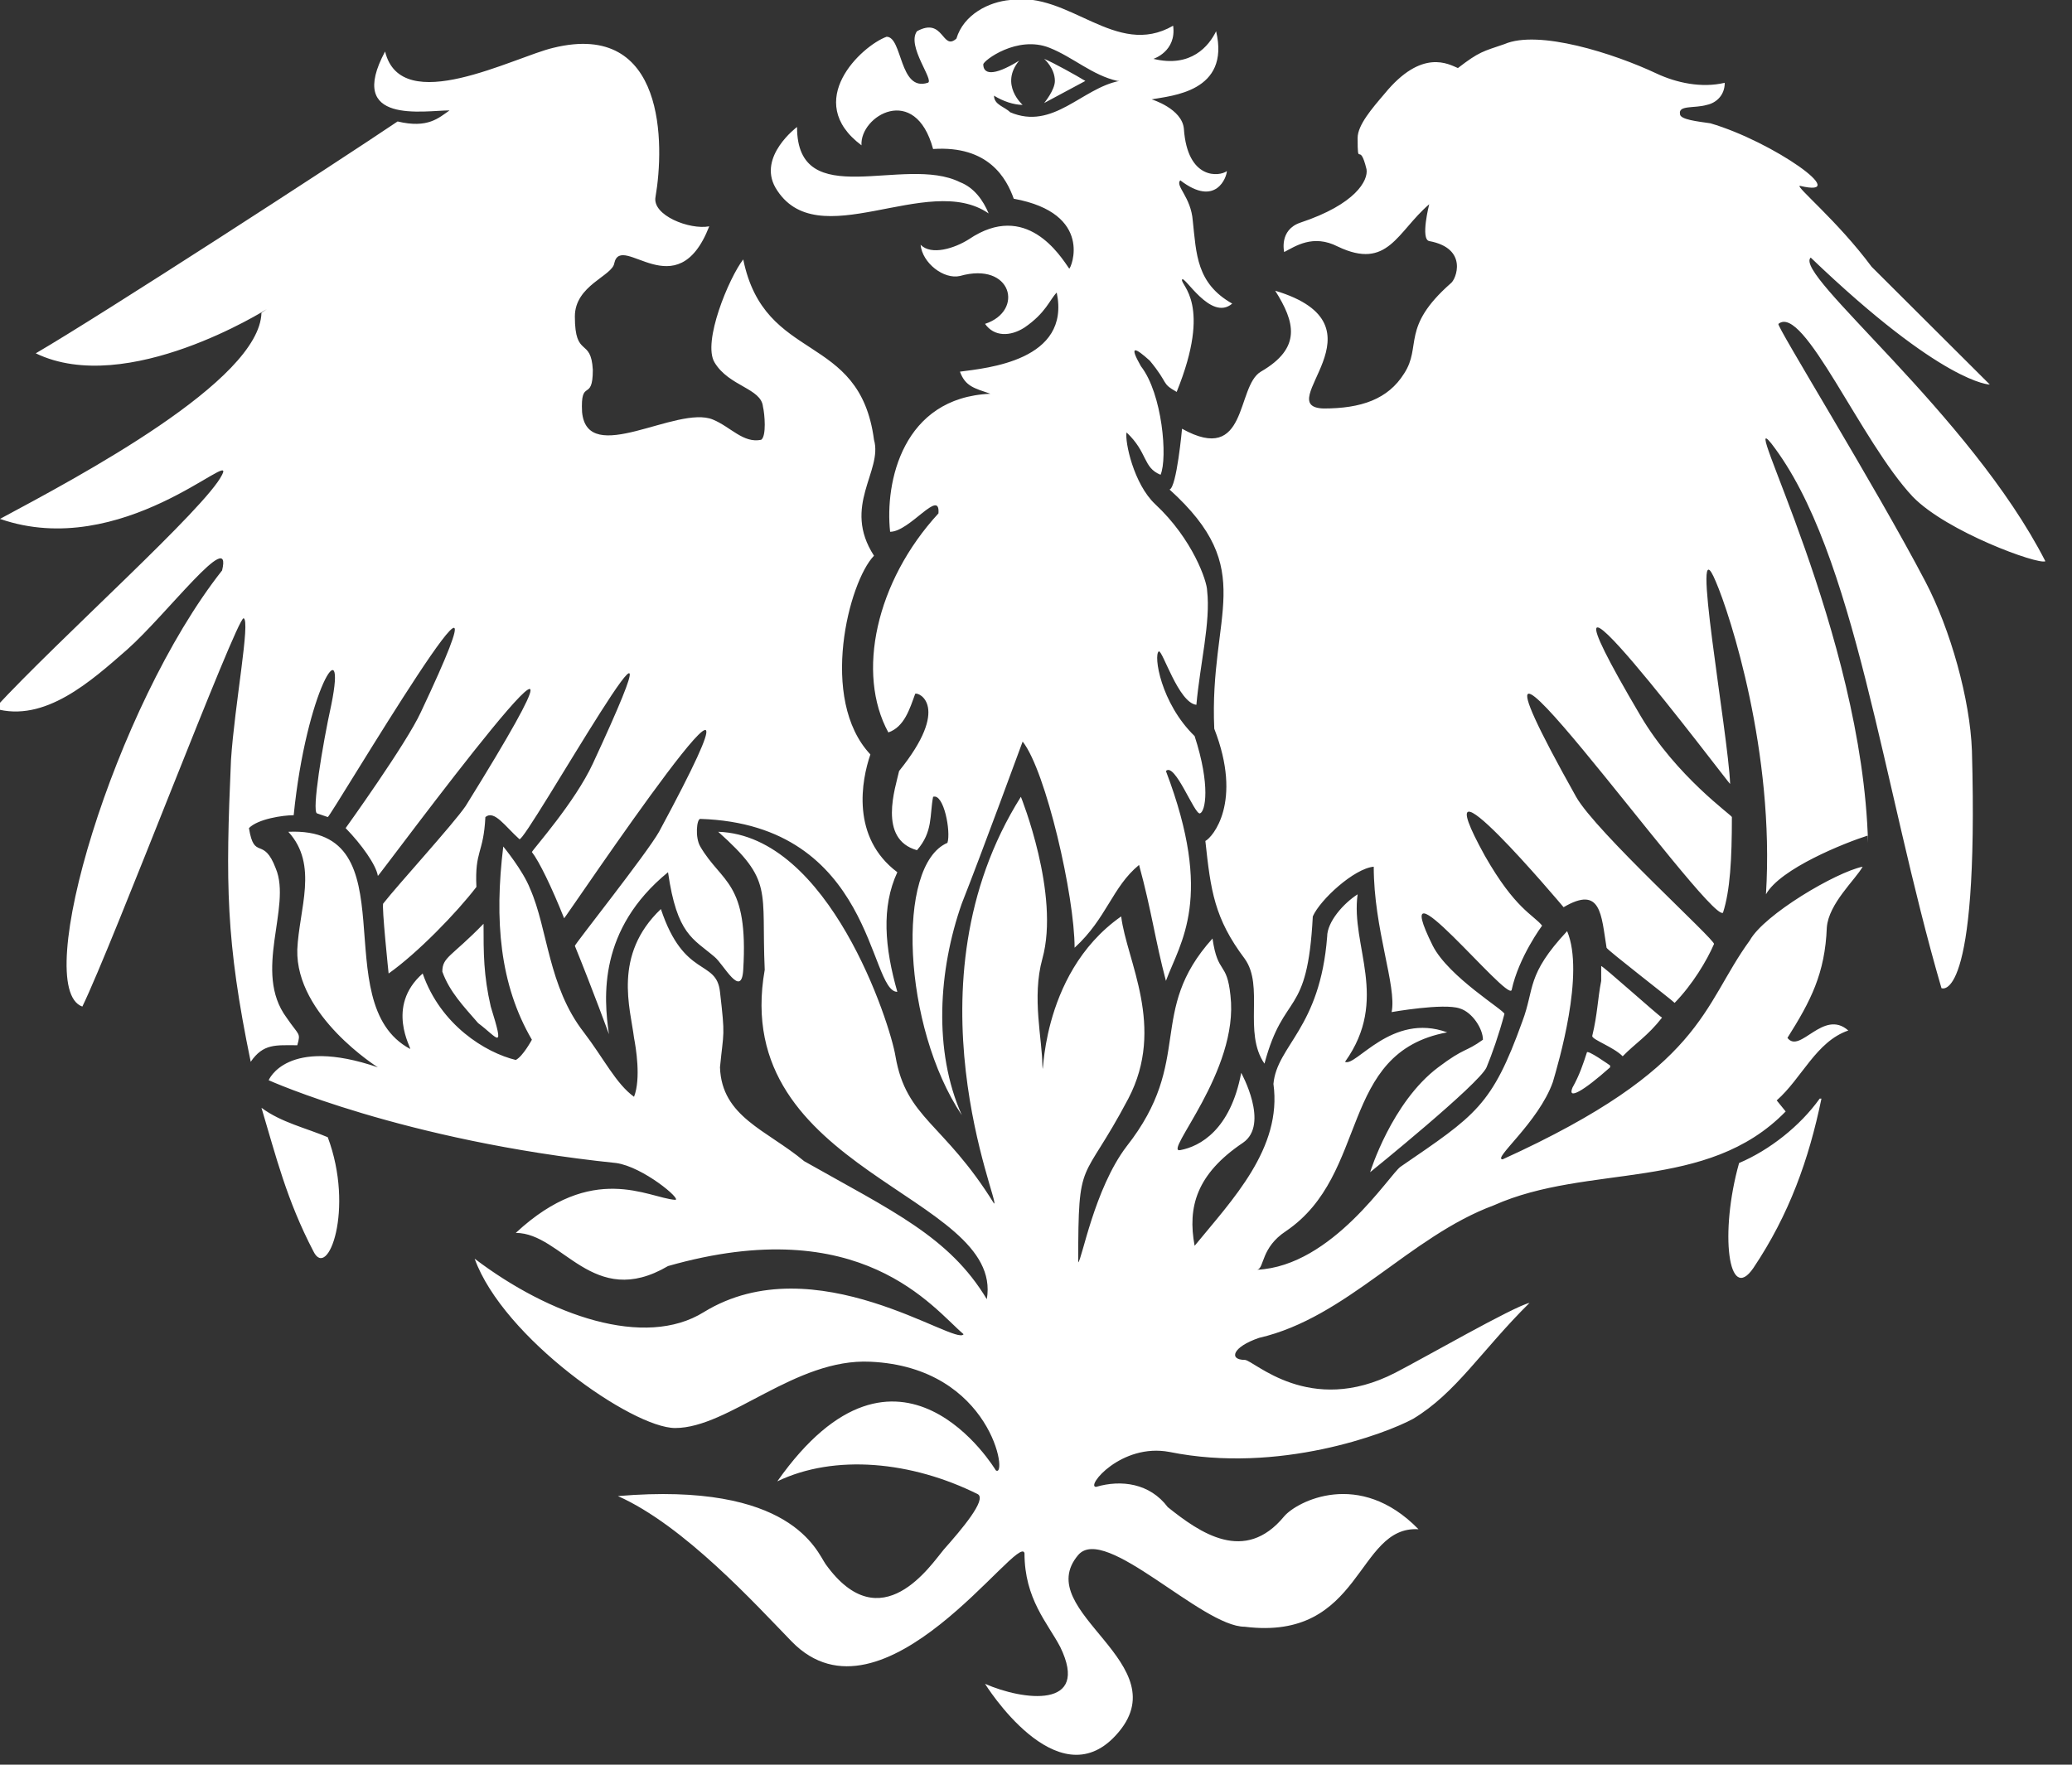 <svg width="27" height="23" viewBox="0 0 27 23" fill="none" xmlns="http://www.w3.org/2000/svg">
<rect x="0" y="0" width="27" height="23" fill="#333333" stroke="none"/>
<path d="M13.606 1.343C13.606 1.343 13.746 1.175 13.746 1.055C13.746 0.887 13.606 0.767 13.606 0.767C13.723 0.815 14.026 0.983 14.143 1.055L13.606 1.343ZM14.563 1.055C14.236 0.983 13.98 0.743 13.676 0.623C13.256 0.455 12.813 0.791 12.813 0.839C12.813 0.959 12.929 1.007 13.28 0.791C13.023 1.103 13.326 1.367 13.326 1.367C13.21 1.367 13.069 1.319 12.953 1.247C12.953 1.367 13.093 1.391 13.163 1.463C13.723 1.702 14.096 1.151 14.586 1.055M23.735 14.319C23.572 15.11 23.315 15.83 22.849 16.525C22.522 17.005 22.405 16.069 22.662 15.158C23.058 14.99 23.455 14.678 23.712 14.319M23.269 14.486C22.242 15.542 20.701 15.158 19.464 15.71C18.367 16.117 17.55 17.173 16.407 17.437C16.057 17.556 16.01 17.724 16.22 17.724C16.337 17.724 17.06 18.468 18.181 17.892C18.554 17.7 19.721 17.029 19.931 16.981C19.301 17.605 18.974 18.156 18.414 18.492C18.064 18.684 16.664 19.212 15.24 18.924C14.61 18.804 14.143 19.379 14.283 19.379C14.61 19.283 14.983 19.331 15.217 19.643C15.637 19.979 16.22 20.387 16.734 19.763C16.897 19.571 17.714 19.14 18.484 19.931C17.667 19.883 17.761 21.394 16.22 21.202C15.66 21.202 14.4 19.859 14.05 20.267C13.42 21.01 15.403 21.682 14.54 22.617C13.77 23.457 12.836 21.946 12.836 21.946C13.326 22.162 14.213 22.282 13.816 21.466C13.653 21.154 13.35 20.842 13.35 20.243C13.28 19.955 11.506 22.617 10.316 21.394C9.849 20.914 8.915 19.883 8.052 19.499C10.316 19.307 10.642 20.219 10.759 20.387C11.482 21.394 12.136 20.387 12.299 20.195C12.533 19.931 12.859 19.547 12.743 19.475C11.879 19.044 10.876 18.948 10.129 19.307C11.716 17.053 12.976 19.163 12.976 19.163C13.139 19.283 12.929 17.82 11.342 17.748C10.362 17.7 9.499 18.612 8.798 18.612C8.238 18.612 6.558 17.437 6.185 16.405C7.165 17.149 8.402 17.581 9.172 17.101C10.619 16.213 12.463 17.556 12.556 17.389C12.159 17.053 11.226 15.782 8.705 16.501C7.725 17.077 7.328 16.069 6.721 16.069C7.725 15.134 8.448 15.614 8.798 15.638C8.892 15.638 8.378 15.206 8.028 15.158C5.251 14.87 3.501 14.079 3.501 14.079C3.501 14.079 3.734 13.503 4.924 13.911C4.924 13.911 3.851 13.239 3.874 12.376C3.897 11.848 4.154 11.273 3.757 10.841C5.368 10.769 4.224 13.071 5.344 13.671C5.368 13.671 5.018 13.119 5.508 12.688C5.741 13.359 6.325 13.719 6.721 13.815C6.815 13.767 6.931 13.551 6.931 13.551C6.511 12.832 6.441 11.992 6.558 11.033C6.558 11.033 6.815 11.344 6.908 11.584C7.141 12.112 7.141 12.855 7.608 13.455C7.865 13.791 8.028 14.127 8.262 14.295C8.355 14.055 8.285 13.647 8.262 13.527C8.215 13.143 7.982 12.448 8.612 11.848C8.915 12.759 9.335 12.496 9.382 12.927C9.452 13.527 9.429 13.431 9.382 13.911C9.405 14.558 9.989 14.726 10.479 15.134C11.623 15.782 12.369 16.117 12.859 16.933C13.093 15.566 9.499 15.278 9.965 12.64C9.919 11.584 10.082 11.488 9.359 10.841C10.806 10.889 11.599 13.335 11.669 13.767C11.809 14.582 12.299 14.63 12.953 15.686C13.046 15.71 11.762 12.832 13.303 10.385C13.303 10.385 13.816 11.656 13.583 12.496C13.443 12.999 13.583 13.551 13.583 13.887C13.606 14.199 13.513 12.712 14.61 11.944C14.68 12.52 15.193 13.383 14.703 14.319C14.096 15.47 14.05 15.038 14.05 16.453C14.096 16.429 14.26 15.494 14.68 14.942C15.567 13.815 14.937 13.191 15.8 12.232C15.87 12.712 15.987 12.52 16.034 12.975C16.15 13.959 15.147 15.038 15.38 14.99C15.637 14.942 16.034 14.726 16.174 13.983C16.174 13.983 16.547 14.654 16.197 14.894C15.59 15.302 15.473 15.734 15.567 16.237C16.057 15.638 16.71 14.966 16.594 14.127C16.64 13.623 17.201 13.407 17.294 12.208C17.294 12.016 17.504 11.776 17.691 11.656C17.597 12.328 18.111 13.023 17.527 13.839C17.667 13.911 18.134 13.191 18.858 13.455C17.434 13.719 17.854 15.302 16.757 16.046C16.43 16.261 16.477 16.525 16.384 16.549C17.364 16.501 18.111 15.302 18.251 15.206C19.231 14.534 19.441 14.415 19.838 13.311C20.001 12.879 19.884 12.712 20.421 12.136C20.655 12.688 20.305 13.863 20.235 14.103C20.048 14.63 19.441 15.11 19.581 15.11C22.218 13.911 22.172 13.119 22.802 12.256C22.988 11.92 23.922 11.368 24.272 11.296C24.179 11.464 23.829 11.776 23.805 12.088C23.782 12.688 23.595 13.047 23.292 13.527C23.455 13.743 23.759 13.143 24.085 13.431C23.665 13.575 23.479 14.055 23.152 14.342M20.748 13.503C20.818 13.215 20.818 13.023 20.865 12.784C20.865 12.688 20.865 12.688 20.865 12.592C20.865 12.568 21.611 13.239 21.658 13.263C21.471 13.503 21.308 13.599 21.145 13.767C21.028 13.647 20.748 13.551 20.748 13.503ZM20.981 13.911C20.631 14.223 20.421 14.342 20.491 14.175C20.585 14.007 20.631 13.863 20.678 13.719C20.678 13.671 20.981 13.887 20.981 13.887M24.342 10.889C24.039 10.985 23.199 11.32 23.012 11.656C23.128 9.809 22.545 8.011 22.358 7.579C22.008 6.739 22.522 9.57 22.545 10.217C22.545 10.241 19.581 6.284 21.378 9.33C21.845 10.121 22.568 10.625 22.568 10.649C22.568 11.2 22.545 11.608 22.452 11.896C22.265 12.04 18.414 6.595 20.538 10.385C20.795 10.841 22.358 12.256 22.335 12.304C22.242 12.52 22.055 12.832 21.822 13.071C21.775 13.023 20.935 12.376 20.935 12.352C20.865 11.92 20.865 11.536 20.375 11.824C20.375 11.824 18.461 9.546 19.348 11.152C19.744 11.848 19.978 11.92 20.095 12.064C20.095 12.064 19.791 12.472 19.698 12.903C19.651 13.071 18.041 11.057 18.671 12.328C18.881 12.736 19.604 13.167 19.604 13.215C19.534 13.479 19.441 13.743 19.371 13.911C19.278 14.127 17.854 15.278 17.854 15.278C17.854 15.278 18.134 14.367 18.741 13.911C19.091 13.647 19.091 13.719 19.324 13.551C19.324 13.407 19.184 13.191 19.021 13.143C18.811 13.071 18.134 13.191 18.134 13.191C18.204 12.855 17.901 12.112 17.901 11.296C17.644 11.32 17.201 11.728 17.107 11.944C17.037 13.287 16.734 12.903 16.477 13.863C16.197 13.455 16.477 12.855 16.22 12.496C15.823 11.968 15.777 11.608 15.707 10.961C15.8 10.913 16.197 10.457 15.823 9.498C15.754 7.987 16.407 7.435 15.24 6.38C15.333 6.356 15.403 5.588 15.403 5.588C16.267 6.068 16.104 5.036 16.43 4.844C16.967 4.533 16.874 4.197 16.617 3.789C18.134 4.245 16.547 5.3 17.247 5.324C17.737 5.324 18.087 5.204 18.297 4.868C18.531 4.509 18.251 4.269 18.904 3.693C18.974 3.645 19.138 3.237 18.624 3.142C18.507 3.118 18.624 2.662 18.624 2.662C18.204 3.022 18.087 3.525 17.434 3.214C17.107 3.046 16.874 3.214 16.734 3.285C16.734 3.285 16.664 2.998 16.944 2.902C17.667 2.662 17.831 2.35 17.807 2.206C17.714 1.822 17.691 2.206 17.691 1.798C17.691 1.631 17.877 1.415 18.041 1.223C18.531 0.623 18.881 0.839 18.998 0.887C19.278 0.671 19.324 0.671 19.604 0.575C20.048 0.383 21.028 0.695 21.588 0.959C21.845 1.079 22.172 1.151 22.475 1.079C22.475 1.247 22.358 1.343 22.242 1.367C22.078 1.415 21.868 1.367 21.892 1.487C21.892 1.559 22.125 1.583 22.288 1.607C23.105 1.846 24.155 2.59 23.455 2.422C23.385 2.422 23.945 2.878 24.389 3.477L25.929 5.012C25.929 5.012 25.322 5.012 23.595 3.357C23.362 3.573 25.672 5.396 26.653 7.315C26.559 7.363 25.369 6.931 24.926 6.475C24.249 5.756 23.502 3.957 23.175 4.221C23.128 4.221 24.436 6.332 25.089 7.579C25.416 8.202 25.672 9.114 25.696 9.785C25.789 13.119 25.299 12.879 25.299 12.879C24.529 10.241 24.179 7.195 23.082 5.78C22.638 5.228 24.272 8.25 24.342 10.985M15.287 0.335C15.333 0.671 15.03 0.767 15.03 0.767C15.52 0.887 15.754 0.599 15.847 0.407C16.034 1.199 15.263 1.247 15.007 1.295C15.007 1.295 15.403 1.415 15.427 1.678C15.473 2.35 15.893 2.302 15.987 2.23C15.987 2.302 15.847 2.71 15.38 2.35C15.31 2.422 15.52 2.566 15.543 2.878C15.59 3.309 15.59 3.693 16.057 3.957C15.777 4.197 15.427 3.573 15.403 3.645C15.38 3.717 15.8 3.957 15.333 5.108C15.123 4.988 15.24 5.012 14.983 4.701C14.797 4.533 14.703 4.485 14.867 4.773C15.147 5.132 15.217 5.972 15.123 6.188C14.89 6.092 14.96 5.9 14.68 5.636C14.656 5.756 14.773 6.308 15.053 6.571C15.543 7.027 15.73 7.579 15.73 7.699C15.777 8.106 15.637 8.658 15.59 9.186C15.357 9.162 15.147 8.466 15.1 8.49C15.03 8.538 15.123 9.162 15.567 9.594C15.777 10.241 15.707 10.577 15.637 10.601C15.567 10.625 15.31 9.929 15.193 10.049C15.823 11.704 15.38 12.28 15.193 12.784C15.053 12.256 15.007 11.872 14.843 11.273C14.493 11.56 14.423 11.968 14.003 12.352C14.003 11.68 13.63 10.049 13.326 9.665C13.326 9.665 12.789 11.129 12.533 11.776C12.229 12.64 12.159 13.695 12.533 14.534C11.762 13.383 11.669 11.273 12.346 10.985C12.393 10.841 12.299 10.337 12.159 10.385C12.113 10.625 12.159 10.841 11.949 11.081C11.436 10.937 11.669 10.265 11.716 10.049C12.393 9.21 11.973 9.018 11.926 9.042C11.856 9.234 11.786 9.474 11.576 9.546C11.156 8.778 11.412 7.579 12.229 6.691C12.253 6.356 11.856 6.931 11.599 6.931C11.529 6.284 11.762 5.18 12.906 5.132C12.696 5.06 12.579 5.036 12.509 4.844C12.859 4.797 13.956 4.701 13.77 3.813C13.676 3.909 13.63 4.077 13.35 4.269C13.163 4.389 12.953 4.389 12.836 4.221C13.35 4.053 13.186 3.405 12.509 3.597C12.299 3.645 12.019 3.429 11.996 3.19C12.136 3.333 12.439 3.237 12.626 3.118C13.373 2.614 13.816 3.333 13.933 3.501C13.956 3.501 14.26 2.782 13.21 2.59C13.116 2.326 12.883 1.894 12.159 1.942C11.926 1.079 11.202 1.511 11.226 1.894C10.456 1.319 11.226 0.599 11.553 0.479C11.762 0.479 11.716 1.199 12.089 1.079C12.183 1.055 11.809 0.599 11.949 0.407C12.299 0.215 12.276 0.671 12.463 0.503C12.556 0.191 12.883 0.024 13.163 -0C13.933 -0.12 14.54 0.767 15.287 0.335ZM10.105 2.446C9.872 2.038 10.386 1.655 10.386 1.655C10.386 2.782 11.786 2.014 12.509 2.374C12.696 2.446 12.813 2.614 12.883 2.782C12.089 2.23 10.642 3.357 10.105 2.446ZM6.301 12.04C6.301 12.424 6.301 12.712 6.395 13.119C6.581 13.719 6.488 13.527 6.231 13.335C6.044 13.119 5.858 12.927 5.764 12.664C5.764 12.472 5.881 12.472 6.301 12.04ZM3.477 4.029C3.477 4.029 1.657 5.18 0.466 4.605C1.33 4.101 4.364 2.134 5.181 1.583C5.578 1.678 5.718 1.535 5.858 1.439C5.531 1.439 4.504 1.631 5.018 0.671C5.228 1.535 6.698 0.743 7.211 0.623C8.682 0.263 8.658 1.894 8.542 2.566C8.495 2.806 8.985 2.998 9.242 2.95C8.822 4.029 8.098 3.022 8.005 3.429C7.982 3.597 7.491 3.717 7.491 4.125C7.491 4.677 7.702 4.389 7.725 4.821C7.725 5.252 7.561 4.916 7.585 5.372C7.655 6.092 8.822 5.276 9.289 5.468C9.522 5.564 9.685 5.78 9.919 5.732C9.989 5.684 9.965 5.396 9.942 5.3C9.919 5.06 9.499 5.036 9.312 4.725C9.149 4.461 9.499 3.621 9.685 3.381C9.965 4.749 11.202 4.317 11.389 5.732C11.506 6.14 10.969 6.595 11.389 7.243C11.062 7.579 10.666 9.114 11.342 9.833C11.226 10.169 11.086 10.913 11.693 11.368C11.482 11.824 11.529 12.352 11.693 12.927C11.319 12.927 11.389 10.745 9.125 10.673C9.079 10.673 9.055 10.913 9.125 11.033C9.405 11.512 9.755 11.488 9.685 12.64C9.662 13.023 9.429 12.568 9.312 12.472C9.032 12.232 8.822 12.184 8.705 11.368C7.795 12.112 7.865 12.999 7.935 13.479C7.935 13.479 7.725 12.903 7.491 12.328C7.491 12.304 8.425 11.129 8.588 10.841C10.502 7.291 7.351 11.992 7.351 11.968C7.188 11.56 7.025 11.225 6.931 11.105C6.955 11.057 7.491 10.457 7.725 9.953C9.195 6.787 6.838 11.009 6.768 10.937C6.581 10.769 6.441 10.553 6.325 10.649C6.301 11.129 6.185 11.081 6.208 11.56C5.951 11.896 5.438 12.424 5.064 12.688C5.064 12.688 4.971 11.8 4.994 11.776C5.181 11.536 5.904 10.745 6.068 10.505C8.495 6.595 4.924 11.44 4.924 11.416C4.901 11.273 4.714 11.009 4.504 10.793C4.504 10.793 5.298 9.689 5.484 9.282C6.955 6.164 4.294 10.673 4.271 10.649C4.201 10.625 4.201 10.625 4.131 10.601C4.061 10.577 4.201 9.713 4.317 9.186C4.527 8.154 3.991 8.994 3.827 10.625C3.687 10.625 3.361 10.673 3.244 10.793C3.314 11.225 3.431 10.889 3.594 11.32C3.804 11.824 3.29 12.664 3.734 13.263C3.897 13.503 3.921 13.455 3.874 13.623C3.594 13.623 3.431 13.599 3.267 13.839C2.94 12.256 2.94 11.512 3.01 9.905C3.057 9.186 3.267 8.082 3.174 8.058C3.08 8.058 1.47 12.304 1.073 13.119C0.396 12.879 1.493 9.21 2.894 7.435C3.034 6.859 2.17 8.011 1.657 8.466C1.19 8.874 0.583 9.426 -0.07 9.234C0.77 8.322 2.684 6.619 2.894 6.188C3.08 5.828 1.587 7.315 -0 6.763C1.027 6.212 3.384 4.964 3.407 4.077M3.407 14.438C3.664 14.63 3.991 14.702 4.271 14.822C4.621 15.758 4.271 16.693 4.084 16.309C3.734 15.638 3.594 15.062 3.407 14.438Z" fill="white"/>
</svg>
